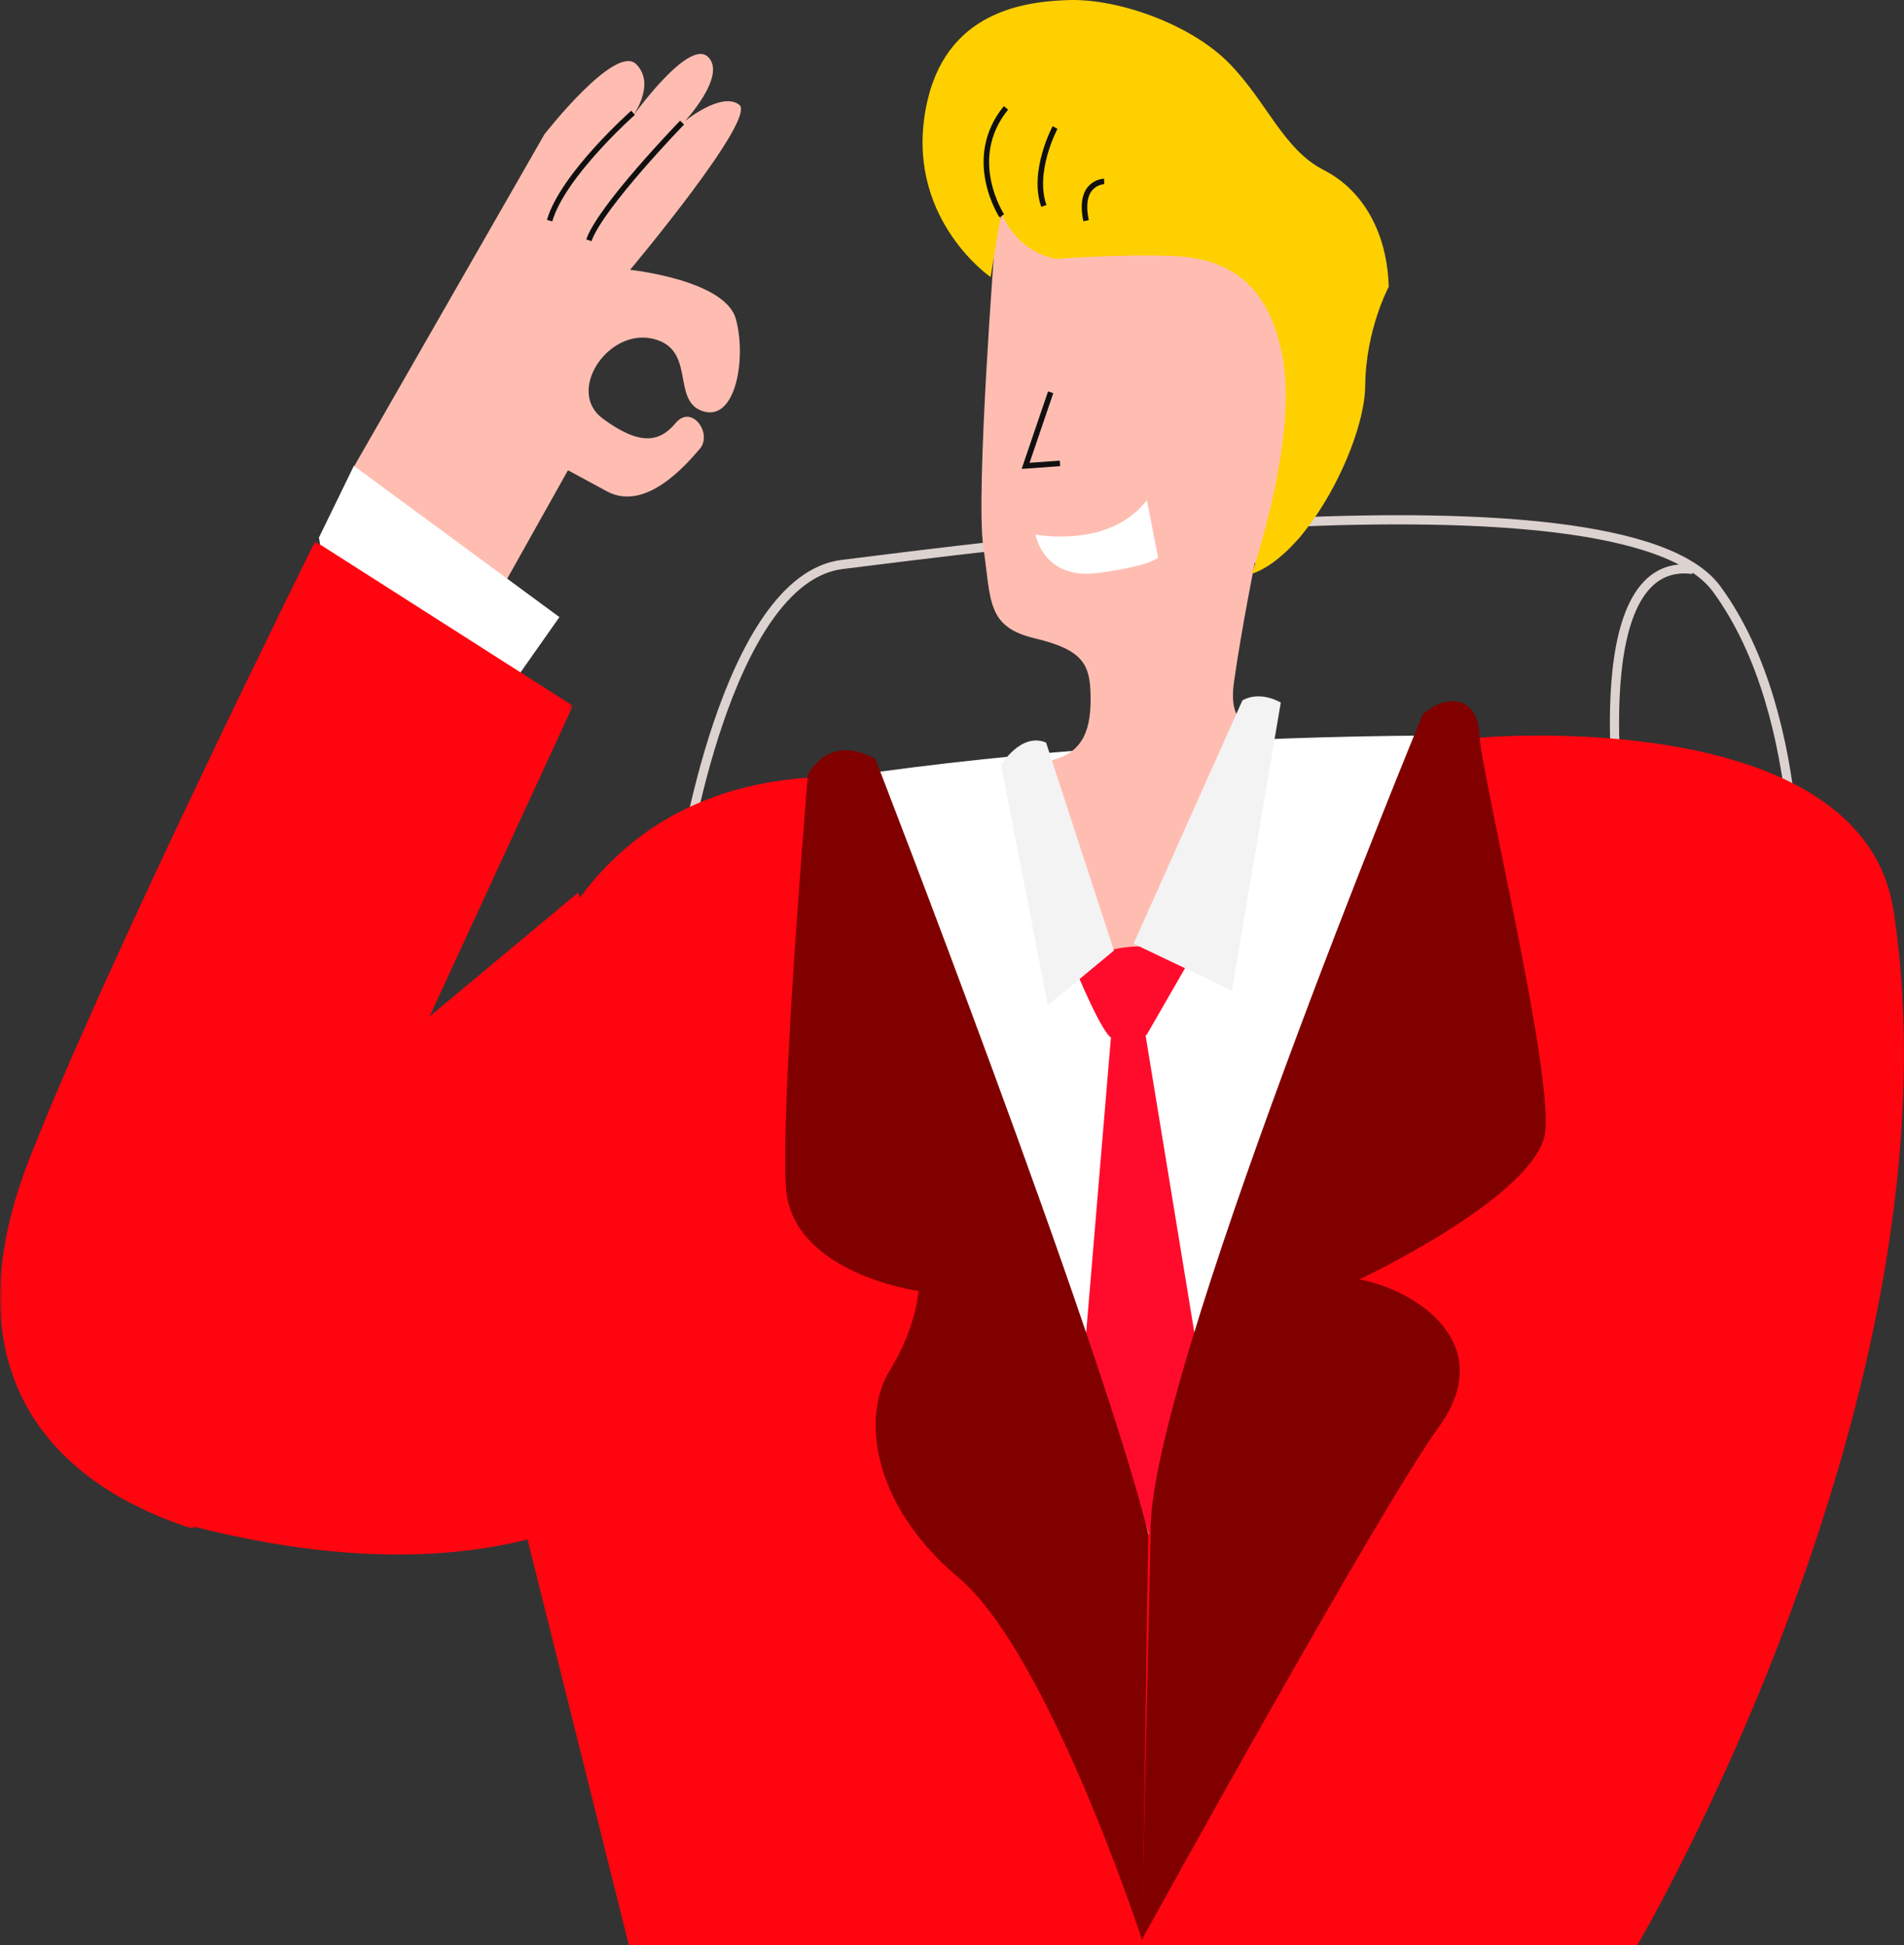 <?xml version="1.0" encoding="UTF-8"?>
<svg width="414px" height="423px" viewBox="0 0 414 423" version="1.1" xmlns="http://www.w3.org/2000/svg" xmlns:xlink="http://www.w3.org/1999/xlink">
    <rect x="0" y="0" width="414" height="423" fill="#333333" stroke="none"/>
    <!-- Generator: Sketch 52.5 (67469) - http://www.bohemiancoding.com/sketch -->
    <title>Group 55</title>
    <desc>Created with Sketch.</desc>
    <defs>
        <polygon id="path-1" points="0 0.424 124.567 0.424 124.567 215.184 0 215.184"></polygon>
    </defs>
    <g id="Desktop" stroke="none" stroke-width="1" fill="none" fill-rule="evenodd">
        <g id="Karriere" transform="translate(-165, -2232)">
            <g id="Group-55" transform="translate(165, 2232)">
                <g id="Group-54">
                    <path d="M148.314,189.31 C148.314,189.31 157.693,125.8 183.188,122.735 C208.684,119.669 352.386,99.659 373.247,128.056 C394.107,156.455 390.244,204.737 390.244,204.737" id="Stroke-1" stroke="#DCD2CF" stroke-width="2"></path>
                    <path d="M352.857,181.278 C352.857,181.278 343.294,120.525 368.119,123.825" id="Stroke-3" stroke="#DCD2CF" stroke-width="2"></path>
                    <path d="M78.856,113.395 L76.825,101.71 L118.372,29.215 C118.372,29.215 133.81,9.397 138.34,13.964 C142.87,18.533 137.228,25.783 137.228,25.783 C137.228,25.783 149.575,8.323 153.896,12.326 C158.218,16.329 148.92,26.35 148.92,26.35 C148.92,26.35 156.844,19.829 160.742,22.783 C164.64,25.738 137.001,58.672 137.001,58.672 C137.001,58.672 157.677,60.855 160.007,69.365 C162.339,77.875 159.997,91.653 152.897,89.439 C145.796,87.224 151.568,75.833 141.855,73.638 C132.143,71.443 123.024,85.109 131.079,91.04 C139.136,96.972 143.423,96.187 146.912,91.993 C150.402,87.799 155.049,94.303 152.122,97.66 C149.195,101.016 140.386,111.4 131.942,106.829 L123.498,102.258 L109.692,126.894 L78.856,113.395 Z" id="Fill-5" fill="#FFBDB1"></path>
                    <polygon id="Fill-7" fill="#FFFFFF" points="71.289 129.38 69.356 116.881 76.94 101.302 121.639 134.189 111.02 149.287"></polygon>
                    <g id="Group-11" transform="translate(0, 117.297)">
                        <mask id="mask-2" fill="white">
                            <use xlink:href="#path-1"></use>
                        </mask>
                        <g id="Clip-10"></g>
                        <path d="M42.015,215.184 L124.567,36.182 L68.523,0.424 C68.523,0.424 22.993,92.107 6.323,134.861 C-9.946,176.588 6.323,203.709 42.015,215.184" id="Fill-9" fill="#FF050F" mask="url(#mask-2)"></path>
                    </g>
                    <path d="M137.644,24.526 C137.644,24.526 122.343,38.087 119.505,47.985" id="Stroke-12" stroke="#101010" stroke-width="1.2"></path>
                    <path d="M148.314,26.658 C148.314,26.658 130.592,44.925 128.041,52.251" id="Stroke-14" stroke="#101010" stroke-width="1.2"></path>
                    <path d="M107.869,307.39 C107.869,307.39 85.697,170.207 181.033,168.884 C276.369,167.56 321.497,160.423 321.497,160.423 C321.497,160.423 404.986,152.865 411.771,198.226 C427.32,302.163 356,423 356,423 L136.737,423 L107.869,307.39 Z" id="Fill-16" fill="#FF050F"></path>
                    <path d="M309.433,159.951 L261.292,300.19 L249.766,333.764 L235.696,294.029 L190.995,167.846 C231.424,162.346 272.765,160.239 309.433,159.951" id="Fill-18" fill="#FFFFFF"></path>
                    <path d="M249.065,224.998 L261.418,300.267 L249.887,333.764 L235.809,294.121 C238.998,256.189 241.545,225.74 241.545,225.74 L249.065,224.998 Z" id="Fill-20" fill="#FF0C2D"></path>
                    <path d="M216.377,51.97 C216.377,51.97 212.093,107.146 213.807,118.888 C215.52,130.633 214.456,136.314 225.029,138.814 C235.599,141.315 237.014,144.596 237.131,151.239 C237.25,157.88 236.004,163.633 228.531,165.337 C221.058,167.04 223.874,170.866 223.874,170.866 C223.874,170.866 231.965,211.635 243.101,210.022 C254.239,208.41 273.593,157.268 273.593,157.268 C273.593,157.268 266.74,159.39 268.337,148.143 C269.933,136.894 272.836,122.412 272.836,122.412 C272.836,122.412 283.958,119.786 284.822,111.844 C285.687,103.902 278.162,107.942 279.341,93.758 C280.523,79.573 288.118,41.304 258.116,34.649 C228.114,27.992 216.97,43.846 216.377,51.97" id="Fill-22" fill="#FFBDB1"></path>
                    <path d="M215.391,60.25 C215.391,60.25 197.879,48.221 200.962,25.717 C204.045,3.214 221.349,0.345 232.36,0.014 C243.373,-0.316 259.078,5.395 267.271,13.764 C275.468,22.134 279.048,32.494 287.831,36.978 C296.614,41.463 301.642,50.912 301.964,62.362 C301.964,62.362 296.956,71.662 296.845,83.92 C296.731,96.179 284.538,120.596 272.217,124.762 C272.217,124.762 281.998,96.114 279.014,78.423 C276.03,60.732 266.148,55.974 254.251,55.626 C242.354,55.279 229.773,56.304 229.773,56.304 C229.773,56.304 221.506,55.44 217.729,46.247 L215.391,60.25 Z" id="Fill-24" fill="#FFD000"></path>
                    <path d="M233.675,210.379 C233.675,210.379 239.596,224.912 241.836,225.802 C244.074,226.692 249.326,225.027 249.326,225.027 L259.284,207.727 C259.284,207.727 244.498,201.968 233.675,210.379" id="Fill-26" fill="#FF0C2D"></path>
                    <path d="M227.453,161.478 L242.211,206.697 L227.847,218.6 L217.67,166.335 C217.67,166.335 222.032,159.16 227.453,161.478" id="Fill-28" fill="#F3F3F3"></path>
                    <path d="M270.139,152.31 L246.479,205.209 L267.86,215.4 L278.49,152.774 C278.49,152.774 274.065,150.066 270.139,152.31" id="Fill-30" fill="#F3F3F3"></path>
                    <polyline id="Stroke-32" stroke="#101010" stroke-width="1.2" points="228.45 85.307 223.005 101.302 230.474 100.767"></polyline>
                    <path d="M249.378,108.767 C241.164,119.436 225.139,116.234 225.139,116.234 C225.139,116.234 226.852,126.095 238.533,124.609 C250.214,123.123 251.814,121.242 251.814,121.242 L249.378,108.767 Z" id="Fill-34" fill="#FFFFFF"></path>
                    <path d="M217.819,46.919 C217.819,46.919 209.703,34.542 218.737,23.459" id="Stroke-38" stroke="#101010" stroke-width="1.2"></path>
                    <path d="M229.407,27.725 C229.407,27.725 224.319,37.254 226.973,44.786" id="Stroke-40" stroke="#101010" stroke-width="1.2"></path>
                    <path d="M240.077,39.455 C240.077,39.455 234.374,39.56 236.153,47.985" id="Stroke-42" stroke="#101010" stroke-width="1.2"></path>
                    <path d="M249.68,333.54 L248.352,421.892 C248.352,421.892 227.999,359.522 208.441,343.084 C188.886,326.645 187.654,307.369 193.428,298.086 C199.202,288.804 199.728,280.735 199.728,280.735 C199.728,280.735 172.024,276.957 170.87,258.082 C169.717,239.209 175.661,168.464 175.661,168.464 C175.661,168.464 180.02,159.274 190.349,165.065 C190.349,165.065 239.105,290.693 249.68,333.54 Z" id="Fill-46" fill="#800000"></path>
                    <path d="M250.192,333.496 L248.225,421.886 C248.225,421.886 299.679,328.498 312.797,310.382 C325.912,292.267 308.084,280.559 295.595,278.208 C295.595,278.208 334.388,259.908 335.992,246.126 C337.595,232.346 322.054,168.253 321.655,159.641 C321.254,151.031 314.123,150.972 309.348,155.353 C309.348,155.353 249.113,301.149 250.192,333.496 Z" id="Fill-48" fill="#800000"></path>
                    <path d="M59.89,248.973 L125.739,194.074 L155.784,309.725 C155.784,309.725 127.63,353.951 41.613,331.838 L59.89,248.973 Z" id="Fill-52" fill="#FF050F"></path>
                </g>
            </g>
        </g>
    </g>
</svg>